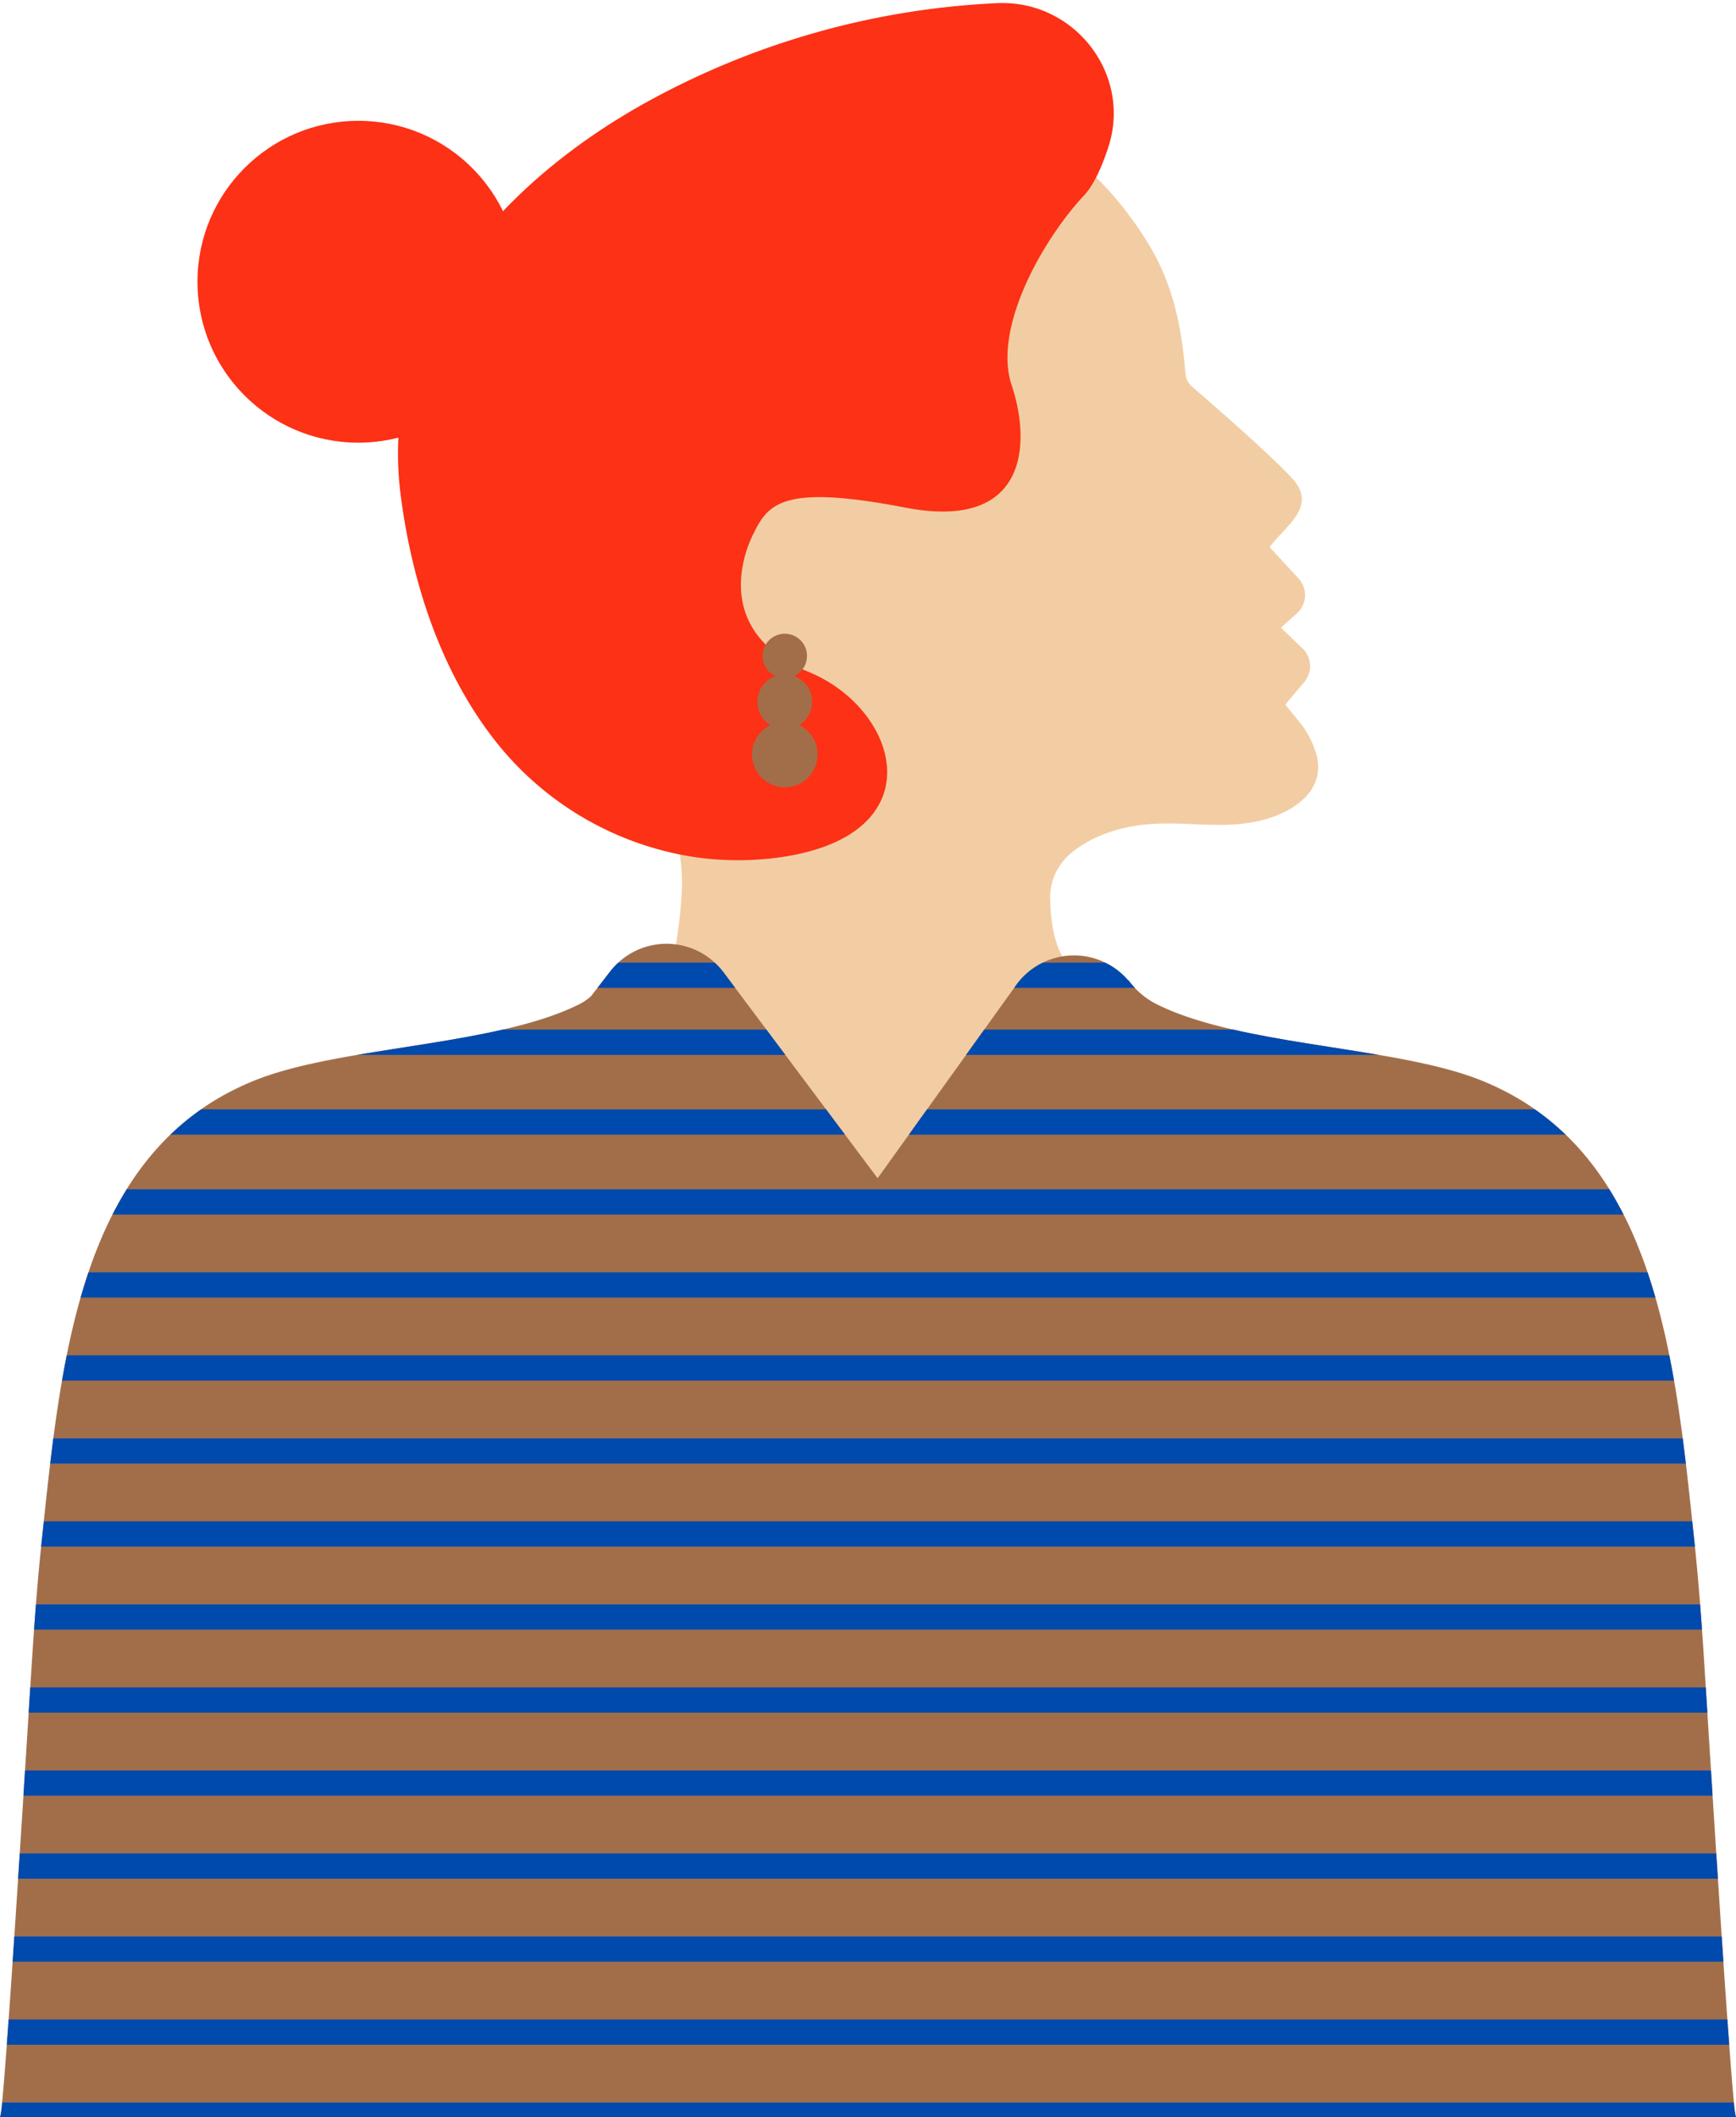 <?xml version="1.0" encoding="UTF-8" standalone="no"?><svg xmlns="http://www.w3.org/2000/svg" xmlns:xlink="http://www.w3.org/1999/xlink" data-name="Layer 1" fill="#000000" height="418.6" preserveAspectRatio="xMidYMid meet" version="1" viewBox="0.0 -0.6 343.3 418.6" width="343.3" zoomAndPan="magnify"><g id="change1_1"><circle cx="70.868" cy="55.106" fill="#fc3115" r="31.818"/></g><g id="change2_1"><path d="M127.951,210.7s6.534-21.331,6.907-36.088c.128-5.077-1.149-10.4-1.854-15.4-1.393-9.887-2.724-19.781-3.787-29.709-1.311-12.228-2.262-24.506-2.535-36.8a213.587,213.587,0,0,1,1.907-36.715c1.54-10.159,4.092-20.611,9.537-29.444,4.634-7.517,11.57-13.227,20.354-14.99,11.677-2.343,23.891,1.748,34.361,6.647,14.506,6.786,26.2,15.955,34.527,29.854,4.69,7.827,6.335,16.266,7.056,25.173a3.873,3.873,0,0,0,1.326,2.633c3.818,3.289,15.637,13.555,19.851,18.2,5.056,5.572-1.572,9.374-4.522,13.526l5.712,6.181a4.855,4.855,0,0,1-.327,6.912l-3.152,2.822,4.27,4.093a4.854,4.854,0,0,1,.358,6.627l-3.732,4.442c-.07.084,2.62,3.294,2.84,3.585a18.19,18.19,0,0,1,3.367,6.666c1.539,6.647-4.181,10.657-9.808,12.365-7.919,2.4-15.938.327-24.017,1.122-5.284.52-10.993,2.35-15.042,5.894a11.4,11.4,0,0,0-3.86,9.295c.126,4.069.7,8.3,2.9,11.812,2.068,3.311,5.132,6.4,5.116,10.568a30.716,30.716,0,0,1-11.477,23.374C190.266,234.77,152.463,245.476,127.951,210.7Z" fill="#f2cda3"/></g><g id="change3_1"><path d="M343.312,418H0c.81.01,5.96-85.3,6.53-93.45.43-6.3.95-13.22,1.72-20.47,3.84-36.19,7.43-77.36,42.43-91.19,16.96-6.69,47.3-6.65,63.88-14.94a11.378,11.378,0,0,0,2.33-1.6l3.763-4.876a14.088,14.088,0,0,1,22.433.168L156.452,209.5l17.1,22.85,17.73-24.71.09-.13,9.572-13.339a14.089,14.089,0,0,1,22.2-.891h0a.176.176,0,0,1,.05-.04,15.416,15.416,0,0,0,5.56,4.71c16.58,8.29,46.92,8.25,63.87,14.94,35,13.83,38.6,55,42.44,91.19.77,7.25,1.29,14.17,1.72,20.47C337.342,332.7,342.492,418.008,343.312,418Z" fill="#a26e49"/></g><g id="change1_2"><path d="M197.29.02a158.347,158.347,0,0,0-68.308,18.969C99.857,34.766,74.7,62.03,79.237,97.307c2.193,17.057,7.841,34.639,18.509,48.328a61.968,61.968,0,0,0,39.566,23.212,60.033,60.033,0,0,0,12.072.529c1.861-.105,3.734-.3,5.608-.591,29.991-4.666,22.847-29.128,4.976-36.516-17.562-7.26-13.937-21.393-10.984-27.338s5.769-9.854,30.025-5.177,24.892-12.681,21.048-24.2,6.543-29.249,14.25-37.438c1.935-2.057,3.547-5.558,4.876-9.645C223.874,14.035,212.461-.611,197.29.02Z" fill="#fc3115"/></g><g id="change3_2"><circle cx="155.195" cy="148.57" fill="#a26e49" r="6.486"/></g><g id="change3_3"><circle cx="155.195" cy="138.15" fill="#a26e49" r="5.417"/></g><g id="change3_4"><circle cx="155.195" cy="129.087" fill="#a26e49" r="4.395"/></g><path d="M151.557 202.964L194.634 202.964 200.554 194.714 145.384 194.714 151.557 202.964z" fill="none"/><path d="M173.55 232.352L179.731 223.737 167.103 223.737 173.55 232.352z" fill="none"/><path d="M156.45 209.502L163.361 218.737 183.319 218.737 191.049 207.964 155.299 207.964 156.45 209.502z" fill="none"/><g id="change4_1"><path d="M22.253,239.533h298.8q-1.31-2.574-2.811-5H25.064Q23.561,236.957,22.253,239.533Z" fill="#004aad"/></g><g id="change4_2"><path d="M163.361,218.737H39.787a50.21,50.21,0,0,0-6.085,5H167.1Z" fill="#004aad"/></g><g id="change4_3"><path d="M179.731,223.737H309.6a50.365,50.365,0,0,0-6.085-5h-120.2Z" fill="#004aad"/></g><g id="change4_4"><path d="M191.37,207.512l-.09.13-.231.322h81.6c-9.461-1.618-19.692-2.929-28.769-5H194.634Z" fill="#004aad"/></g><g id="change4_5"><path d="M151.557,202.964H99.431c-9.077,2.071-19.309,3.382-28.773,5H155.3Z" fill="#004aad"/></g><g id="change4_6"><path d="M223.19,193.242a.176.176,0,0,0-.05.04h0a14,14,0,0,0-4.625-3.568H206.256a13.975,13.975,0,0,0-5.314,4.459l-.388.541h23.868A16.867,16.867,0,0,1,223.19,193.242Z" fill="#004aad"/></g><g id="change4_7"><path d="M143.086,191.644a14.1,14.1,0,0,0-1.772-1.93H122.3a14.262,14.262,0,0,0-1.645,1.763l-2.5,3.237h27.23Z" fill="#004aad"/></g><g id="change4_8"><path d="M15.941,255.947H327.365q-.728-2.536-1.561-5H17.5Q16.669,253.41,15.941,255.947Z" fill="#004aad"/></g><g id="change4_9"><path d="M12.264,272.361h318.78q-.438-2.517-.937-5H13.2Q12.7,269.845,12.264,272.361Z" fill="#004aad"/></g><g id="change4_10"><path d="M9.927,288.774H333.383q-.3-2.5-.62-5H10.546Q10.221,286.273,9.927,288.774Z" fill="#004aad"/></g><g id="change4_11"><path d="M8.25,304.082c-.039.371-.075.737-.113,1.106H335.173c-.038-.369-.074-.735-.113-1.106q-.205-1.938-.412-3.894H8.662Q8.455,302.143,8.25,304.082Z" fill="#004aad"/></g><g id="change4_12"><path d="M6.736,321.6H336.574q-.174-2.448-.373-5H7.109Q6.909,319.152,6.736,321.6Z" fill="#004aad"/></g><g id="change4_13"><path d="M5.671,338.015H337.634c-.113-1.807-.218-3.48-.314-5H5.986C5.89,334.535,5.785,336.208,5.671,338.015Z" fill="#004aad"/></g><g id="change4_14"><path d="M4.635,354.429H338.668c-.108-1.7-.214-3.374-.316-5H4.952C4.849,351.055,4.743,352.726,4.635,354.429Z" fill="#004aad"/></g><g id="change4_15"><path d="M3.583,370.843H339.72q-.162-2.505-.323-5H3.906Q3.746,368.335,3.583,370.843Z" fill="#004aad"/></g><g id="change4_16"><path d="M2.5,387.256H340.805q-.166-2.46-.335-5H2.833Q2.664,384.793,2.5,387.256Z" fill="#004aad"/></g><g id="change4_17"><path d="M1.347,403.67h340.61c-.116-1.576-.238-3.247-.362-5H1.709C1.584,400.423,1.464,402.094,1.347,403.67Z" fill="#004aad"/></g><g id="change4_18"><path d="M0,418H343.31a12.988,12.988,0,0,1-.42-2.918H.417A13.123,13.123,0,0,1,0,418Z" fill="#004aad"/></g></svg>